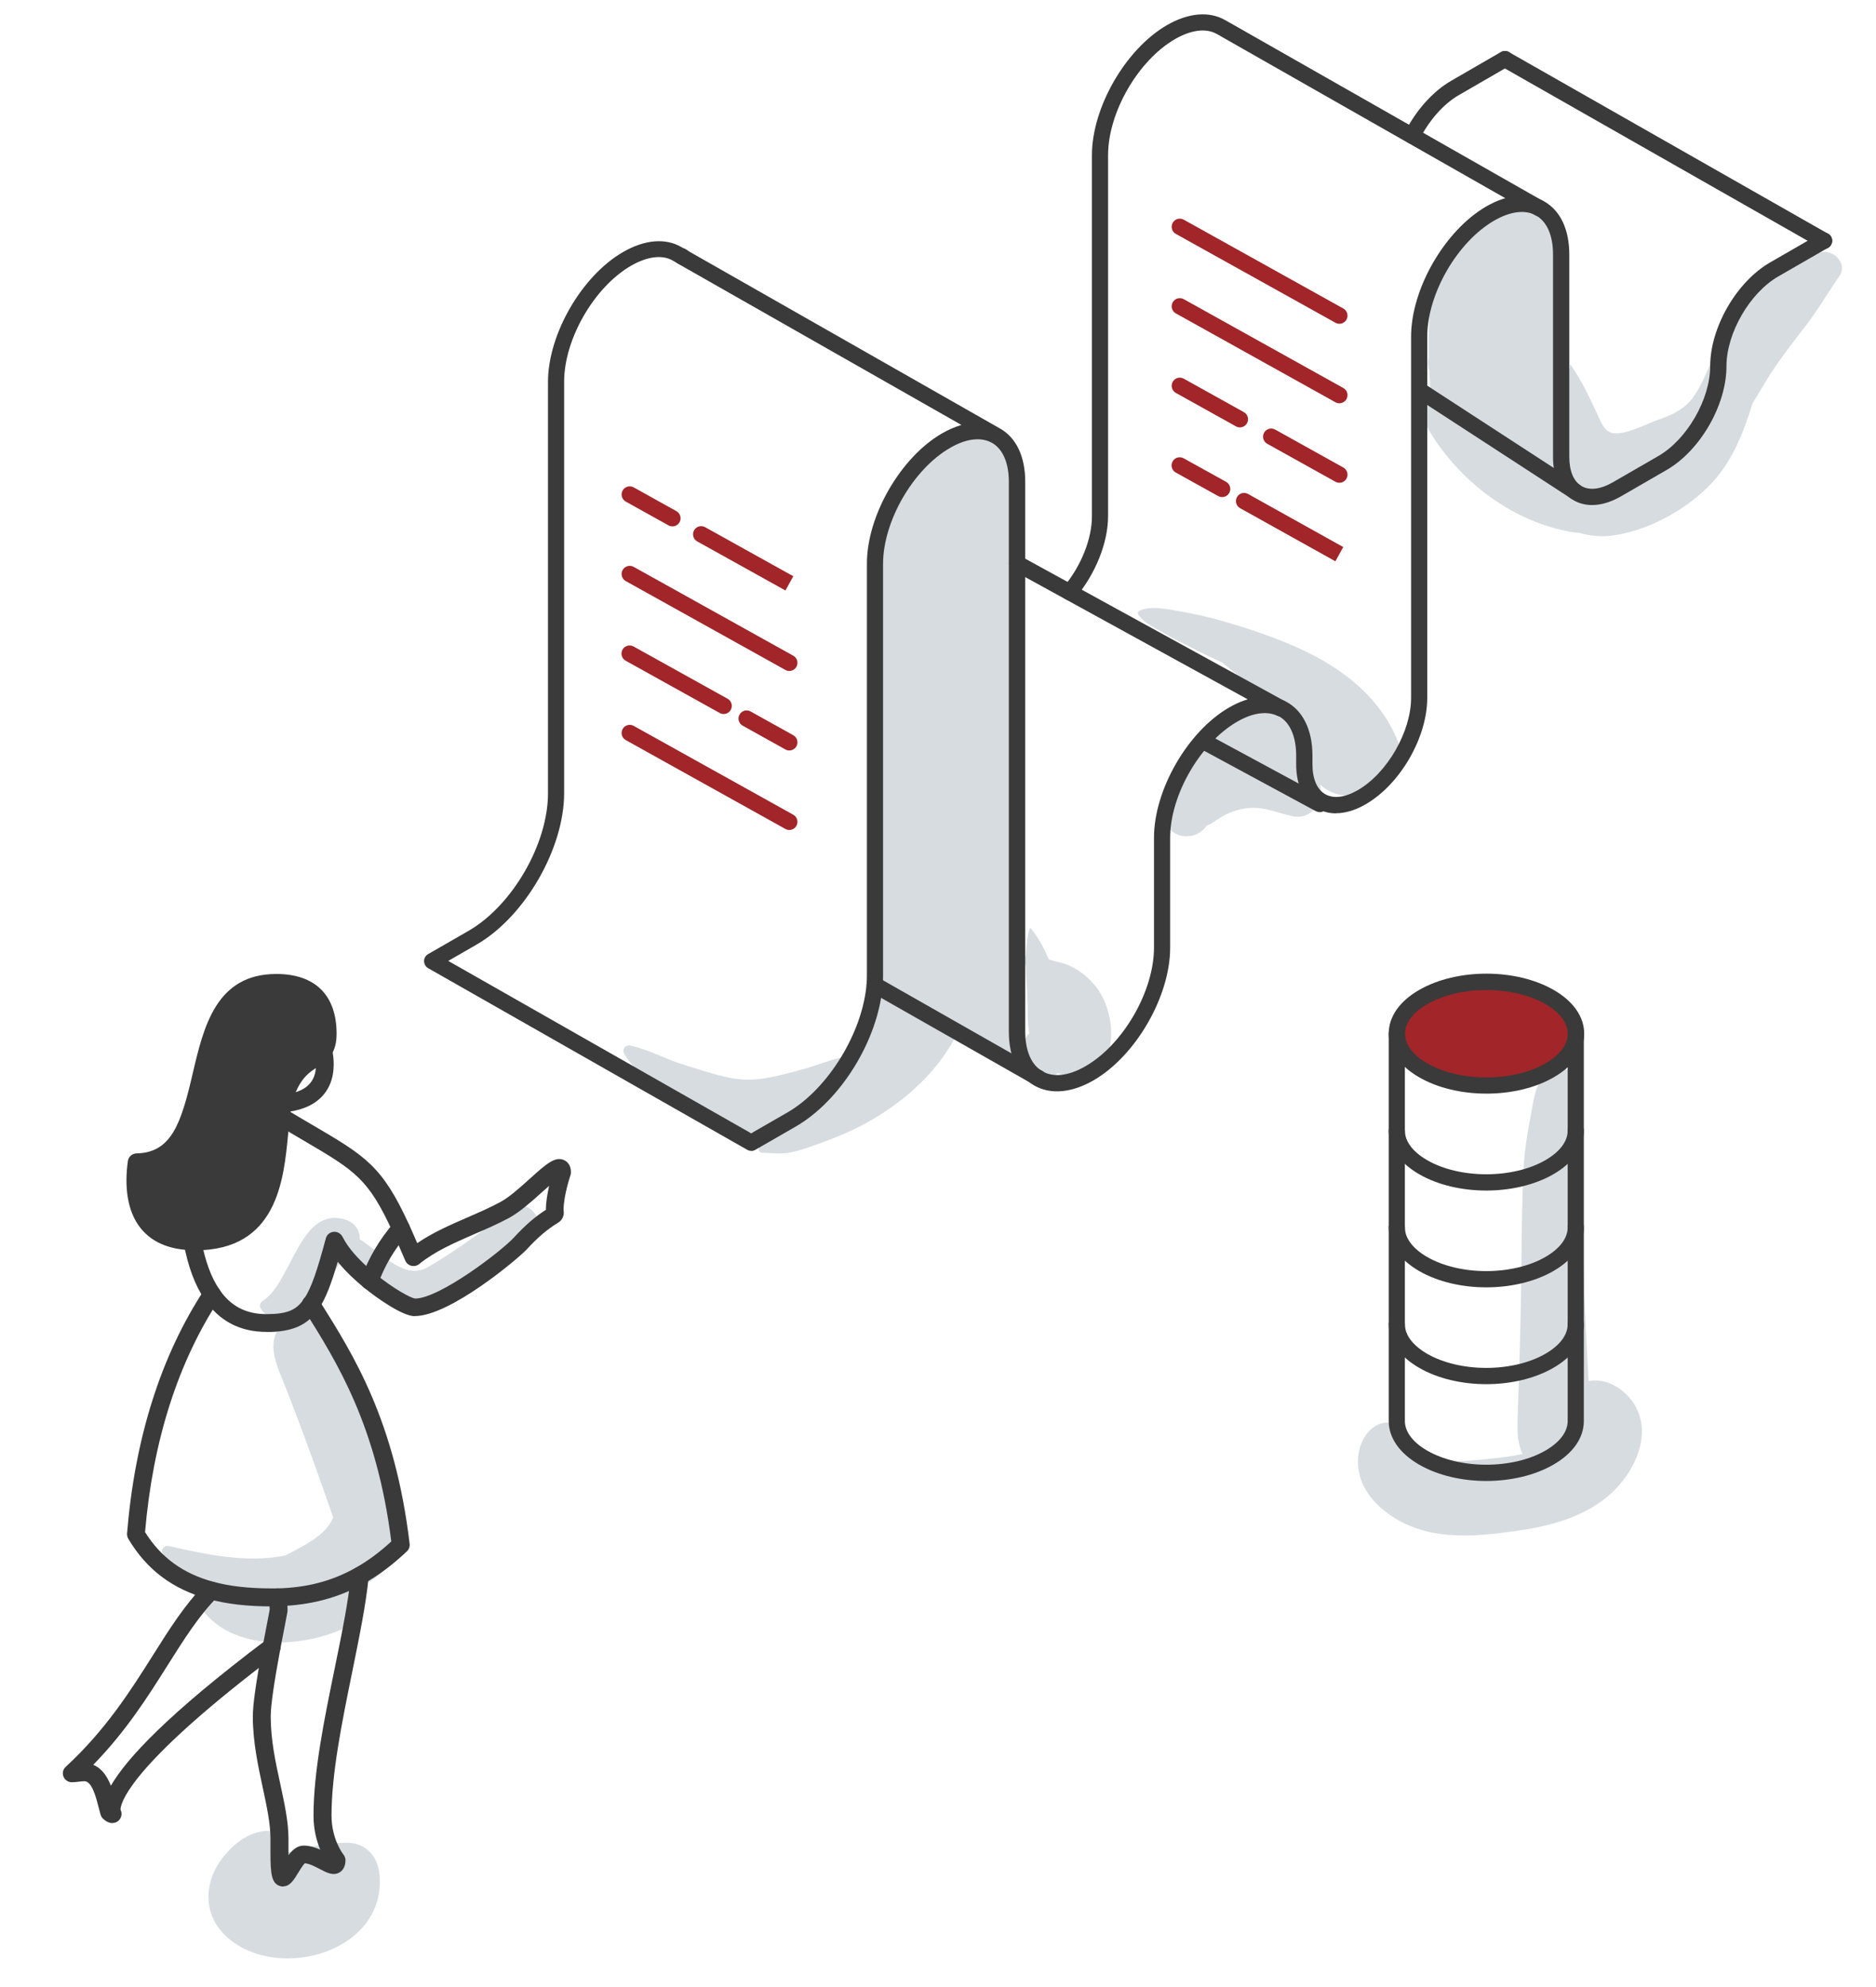 <svg xmlns="http://www.w3.org/2000/svg" id="Layer_1" viewBox="0 0 162.58 172.23"><defs><style>.cls-1{fill:#d7dce0;}.cls-2{fill:#3a3a3a;}.cls-3{fill:#a12529;}</style></defs><path class="cls-1" d="M121.46,65.18c-1.3-4.35-4.92-7.21-8.92-9.01-2.13-.96-4.4-1.72-6.64-2.36-1.19-.34-2.44-.62-3.66-.83-1.06-.18-2.45-.5-3.45-.08-.13.06-.24.21-.14.36.47.72,1.27,1.05,2,1.49.98.59,2.02,1.08,3.04,1.6.74.38,1.49.73,2.24,1.07.12.11.23.21.35.3.64.51,1.28,1.02,1.91,1.54.7.58,1.4,1.16,2.1,1.74-.97-.15-1.98.17-2.79.69-.48.31-.9.89-1.37,1.25-.48.02-.96.23-1.37.54-1.83,1.42-2.97,3.35-3.51,5.51-.19.49-.29,1.02-.29,1.58.01,2.2,2.66,2.46,3.62.97.19-.05.38-.14.57-.28.94-.68,1.94-1.15,3.12-1.24,1.31-.1,2.46.43,3.71.71,1.79.4,2.84-1.46,2.41-2.75,1.02.96,2.55,1.31,3.92.53.42-.23.73-.58.94-.98,1.24.16,2.66-.81,2.2-2.36ZM113.29,64.37c-.03.16-.05.32-.07.47-.08-.6-.22-1.2-.44-1.74.18.15.36.3.54.46.05.04.09.07.14.11-.07.23-.13.46-.17.7Z"></path><path class="cls-1" d="M94.92,85.45c-.63-.8-1.46-1.43-2.39-1.83-.32-.14-.99-.27-1.63-.46-.43-.99-.91-1.95-1.6-2.73-.02-.02-.05,0-.06.01-.21.72-.3,1.51-.33,2.32-.11.32-.17.58,0,.96.02,1.36.16,2.74.15,3.98,0,.64.03,1.27.14,1.88-.06.04-.12.08-.17.15-.55.81.22,2.21.71,2.9.34.48.98.82,1.57.6.14-.06.26-.14.36-.24.06.03.12.06.19.08.64.24,1.19.17,1.64-.09.78.23,1.68.01,2.16-.84,1.14-2,.66-4.94-.73-6.7Z"></path><path class="cls-1" d="M157.49,21.99c-1.03.38-2.1.74-3.14,1.45-1.19.81-2.2,1.87-3.08,3-.96,1.22-1.78,2.48-2.48,3.87-.66,1.31-1.13,2.77-1.96,3.99-.73,1.08-1.81,1.63-3.02,2.04-1.09.37-2.73,1.29-3.89,1.21-.88-.06-1.14-.91-1.49-1.65-.71-1.5-1.36-2.95-2.33-4.3,0-.01-.03-.01-.03,0-.36,1.76-.34,3.49-.36,5.29-.01.91,0,1.76.23,2.55-.15-.17-.29-.33-.44-.5.04-.44,0-.9-.07-1.35-.17-1.26-.32-2.51-.41-3.78-.16-2.23-.21-4.47-.15-6.71.09-3.06.97-8.93-3.61-9.28-1.82-.14-3.11.97-4.07,2.48-2.37,1.04-3.01,3.69-3.23,6.13-.14,1.5-.18,2.99-.14,4.48-.11.39-.11.8.04,1.17.02.49.06.99.09,1.48-.76.63-1.14,1.8-.64,2.78,2.54,4.93,7.55,8.93,13.09,9.8.16.02.31.03.46.03.81.26,1.68.34,2.48.28,3.22-.26,6.95-2.31,9.1-4.69,1.78-1.97,2.67-4.34,3.44-6.79.51-.83.99-1.68,1.52-2.51.92-1.43,1.96-2.77,3-4.11,1.11-1.43,1.98-2.94,3-4.41.84-1.2-.79-2.59-1.9-1.96Z"></path><path class="cls-1" d="M88.16,89.36v-47.63c0-1.97-.69-3.36-1.82-3.99-1.11-.63-2.64-.54-4.33.44-3.4,1.96-6.16,6.74-6.16,10.66v35.65c0,.28-.01.57-.04.86l.37.21c-.16.54-.33,1.07-.51,1.6-.37,1.07-.8,2.1-1.31,3.11-.21.41-.44.82-.66,1.23-1.4.19-2.79.81-4.12,1.17-1.7.45-3.63,1.04-5.4.87-1.6-.15-3.28-.77-4.82-1.23-1.6-.47-3.14-1.36-4.76-1.7-.4-.08-.7.31-.52.67.78,1.52,2.58,2.6,3.95,3.54,1.72,1.18,3.5,2.44,5.53,3.04,1.08.32,2.16.39,3.25.33-.34.38-.61.78-.98,1.2-.17.19-.06.5.21.51.89.02,1.55.15,2.45-.02.82-.16,1.61-.45,2.4-.73,1.67-.6,3.31-1.28,4.84-2.2,3.02-1.8,5.74-4.32,7.29-7.52l7.01,3.99c-1.15-.65-1.86-2.06-1.86-4.08Z"></path><path class="cls-2" d="M28.38,89.58c0,.68-.13,1.11-.36,1.44-.69,1-2.24.92-3.28,3.73-.1.27-.18.57-.24.9-.07.35-.13.73-.17,1.14-.5,4.16-.28,10.79-7.42,10.79-.08,0-.15,0-.23,0-3.06-.07-4.94-1.69-4.94-5.28,0-.52.04-1.04.11-1.56,7.98-.15,3.12-15.56,12.1-15.56,2.8,0,4.44,1.34,4.44,4.4Z"></path><path class="cls-3" d="M134.31,86.42c1.52.87,2.28,2.02,2.28,3.17s-.76,2.29-2.28,3.17c-3.03,1.75-7.94,1.75-10.98,0-1.52-.87-2.28-2.02-2.28-3.17s.76-2.29,2.28-3.17c3.03-1.75,7.94-1.75,10.98,0Z"></path><path class="cls-1" d="M141.8,121.98c-.79-1.48-2.5-2.61-4.13-2.29-.02-.37-.04-.73-.06-1.1-.15-2.85-.29-5.7-.38-8.55-.09-2.8-.2-5.6-.19-8.4,0-1.44-.06-2.87-.09-4.31-.02-1.36.26-2.8-.46-4-.54-.89-1.72-1-2.46-.32-1.03.95-1.13,2.42-1.38,3.74-.28,1.44-.52,2.88-.6,4.35-.16,2.89-.17,5.78-.2,8.67-.03,2.94-.1,5.89-.19,8.83-.05,1.47-.09,2.94-.14,4.41-.04,1.18.02,2.15.43,3-.66.14-1.31.24-1.9.31-1.89.22-3.92.42-5.82.3-.71-.05-1.59-.19-2.12-.73-.47-.48-.4-.76-.39-1.5.01-.46-.34-.9-.78-1.02-1.75-.48-2.97,1.03-3.21,2.65-.3,2.07.82,3.85,2.42,5.05,3.35,2.54,7.48,2.15,11.39,1.59,3.66-.52,7.36-1.68,9.5-4.89,1.12-1.68,1.76-3.89.75-5.78Z"></path><path class="cls-1" d="M44.53,104.74c-2.49,1.7-4.86,3.61-7.49,5.1-1.99,1.12-3.96-1.22-5.86-2.44.02-.71-.37-1.43-1.28-1.71-3.93-1.19-4.6,5.48-7.15,7.07-.2.13-.3.42-.17.63.87,1.35,2.52,1.08,3.7.19.69-.52,1.15-1.28,1.65-1.97.31-.42.61-.85.92-1.27.2-.28.41-.56.61-.85.11-.12.19-.22.24-.29.22-.04.42-.12.59-.23.67.8,1.53,1.52,2.17,2.14,1.18,1.15,2.31,2.28,4.09,2,1.72-.27,3.35-1.68,4.76-2.64,1.67-1.13,3.35-2.29,4.9-3.57,1.21-.99-.38-3.06-1.68-2.17Z"></path><path class="cls-1" d="M32.88,162.42c-.14-1.49-1.13-2.68-2.71-2.71-2.23-.05-4.54.64-6.7,1.26.32-.3.69-.56,1.08-.76.29-.15.37-.63.11-.85-.84-.68-1.4-.85-2.48-.52-1.07.32-1.97,1.07-2.68,1.91-1.88,2.21-2.05,5.25.31,7.25,4.47,3.79,13.71,1.1,13.08-5.56Z"></path><path class="cls-1" d="M33.62,130.73c.14-1.63-.14-3.34-.55-5.04-.79-3.3-1.91-6.99-3.74-9.88-.89-1.41-2.62-2.25-4.2-1.43-1.93.99-1.57,2.89-.9,4.56,1.42,3.51,2.72,7.06,3.97,10.63.22.64.45,1.28.67,1.93-.07.19-.16.38-.28.56-.68,1.03-1.88,1.69-2.93,2.26-.31.17-.62.33-.94.48-.14.03-.28.05-.41.08-3.16.55-6.61-.19-9.69-.9-.37-.08-.75.32-.52.68.84,1.27,1.91,2.25,3.12,2.97-.06,0-.11,0-.17-.01-.21-.01-.42.24-.33.44,2.11,5.21,9.27,5.01,13.51,2.86,1.44-.73,1.43-2.22.7-3.25.19-.09.37-.18.55-.27,1.53-.82,2.79-2.01,2.76-3.87-.01-.91-.28-1.85-.62-2.78Z"></path><path class="cls-2" d="M128.82,94.78c-2.1,0-4.2-.47-5.84-1.42-1.69-.98-2.63-2.32-2.63-3.78s.93-2.8,2.63-3.78c3.27-1.89,8.4-1.89,11.68,0,1.69.98,2.63,2.32,2.63,3.78s-.93,2.8-2.63,3.78c-1.64.95-3.74,1.42-5.84,1.42ZM128.82,85.8c-1.86,0-3.72.41-5.14,1.23-1.24.72-1.92,1.63-1.92,2.56s.68,1.84,1.92,2.56c2.83,1.64,7.44,1.64,10.27,0,1.24-.72,1.92-1.63,1.92-2.56s-.68-1.84-1.92-2.56c-1.42-.82-3.28-1.23-5.14-1.23Z"></path><path class="cls-2" d="M128.82,128.35c-2.1,0-4.2-.47-5.84-1.42-1.69-.98-2.63-2.32-2.63-3.78v-33.57c0-.39.31-.7.7-.7s.7.31.7.7v33.57c0,.93.68,1.84,1.92,2.56,2.83,1.64,7.44,1.64,10.27,0,1.24-.72,1.92-1.62,1.92-2.56v-33.57c0-.39.31-.7.7-.7s.7.31.7.7v33.57c0,1.46-.93,2.8-2.63,3.78-1.64.95-3.74,1.42-5.84,1.42Z"></path><path class="cls-2" d="M128.82,103.18c-2.1,0-4.2-.47-5.84-1.42-1.69-.98-2.63-2.32-2.63-3.78,0-.39.31-.7.7-.7s.7.31.7.7c0,.93.68,1.84,1.92,2.56,2.83,1.64,7.44,1.64,10.27,0,1.24-.72,1.92-1.62,1.92-2.56,0-.39.31-.7.7-.7s.7.31.7.7c0,1.46-.93,2.8-2.63,3.78-1.64.95-3.74,1.42-5.84,1.42Z"></path><path class="cls-2" d="M128.82,111.57c-2.1,0-4.2-.47-5.84-1.42-1.69-.98-2.63-2.32-2.63-3.78,0-.39.31-.7.7-.7s.7.31.7.7c0,.93.68,1.84,1.92,2.56,2.83,1.64,7.44,1.64,10.27,0,1.24-.72,1.92-1.62,1.92-2.56,0-.39.31-.7.7-.7s.7.31.7.7c0,1.46-.93,2.8-2.63,3.78-1.64.95-3.74,1.42-5.84,1.42Z"></path><path class="cls-2" d="M128.82,119.96c-2.1,0-4.2-.47-5.84-1.42-1.69-.98-2.63-2.32-2.63-3.78,0-.39.31-.7.7-.7s.7.31.7.7c0,.93.68,1.84,1.92,2.56,2.83,1.64,7.44,1.64,10.27,0,1.24-.72,1.92-1.62,1.92-2.56,0-.39.31-.7.7-.7s.7.31.7.7c0,1.46-.93,2.8-2.63,3.78-1.64.95-3.74,1.42-5.84,1.42Z"></path><path class="cls-2" d="M59.13,22.95c-.12,0-.23-.03-.34-.09l-.05-.03c-.34-.19-.46-.62-.27-.96.19-.34.62-.46.96-.27l.05.03c.34.19.46.62.27.96-.13.23-.37.36-.61.36Z"></path><path class="cls-2" d="M65.11,99.74c-.12,0-.24-.03-.35-.09l-27.65-15.74c-.22-.12-.35-.36-.36-.61,0-.25.13-.49.35-.61l3.51-2.02c3.79-2.19,6.88-7.53,6.88-11.91v-35.65c0-4.14,2.92-9.2,6.51-11.27,1.86-1.07,3.65-1.23,5.03-.44l.12.07s.03.01.06.03l.09.05s0,0,.01,0l.06.04s.02.01.03.02c0,0,.02.01.03.02.03.02.03.02.04.02l27.2,15.49c1.41.8,2.18,2.44,2.18,4.61v47.63c0,1.69.53,2.92,1.5,3.47.96.55,2.28.39,3.73-.45,3.27-1.89,5.93-6.5,5.93-10.28v-9.53c0-4.14,2.92-9.2,6.5-11.27,1.73-1,3.43-1.21,4.78-.57.35.17.5.58.34.94-.16.35-.58.5-.94.34-.92-.43-2.16-.25-3.48.52-3.2,1.85-5.8,6.36-5.8,10.05v9.53c0,4.23-2.98,9.38-6.64,11.5-1.9,1.09-3.72,1.25-5.13.45-1.43-.81-2.21-2.48-2.21-4.69v-47.63c0-1.64-.52-2.85-1.46-3.38-.94-.53-2.23-.38-3.64.44-3.2,1.85-5.8,6.36-5.8,10.05v35.65c0,.32-.01.63-.04.92-.39,4.7-3.63,9.95-7.54,12.2l-3.51,2.02c-.11.06-.23.09-.35.09ZM38.87,83.29l26.23,14.93,3.16-1.82c3.49-2.02,6.49-6.89,6.84-11.11.02-.26.03-.53.03-.81v-35.65c0-4.14,2.92-9.2,6.51-11.27.57-.33,1.14-.57,1.68-.73l-24.55-13.97s-.05-.03-.06-.04c-.02,0-.03-.02-.05-.03l-.05-.03s-.09-.05-.12-.07l-.05-.03c-.12-.07-.14-.08-.14-.08-.91-.52-2.2-.36-3.61.45-3.2,1.85-5.8,6.36-5.8,10.05v35.65c0,4.82-3.4,10.71-7.58,13.13l-2.45,1.41ZM59.16,21.46h0,0Z"></path><path class="cls-2" d="M115.79,70.49c-.6,0-1.15-.14-1.65-.43-1.17-.67-1.81-2.03-1.81-3.83v-.75c0-1.71-.58-2.97-1.6-3.46-.35-.17-.5-.59-.33-.94.17-.35.59-.5.94-.33,1.52.73,2.4,2.45,2.4,4.72v.75c0,1.27.39,2.2,1.11,2.61.71.41,1.71.29,2.82-.35,2.55-1.47,4.62-5.07,4.62-8.01v-31.3c0-4.14,2.92-9.19,6.5-11.27,1.87-1.08,3.65-1.23,5.04-.44,1.4.8,2.17,2.43,2.17,4.6v17.54c0,1.23.38,2.13,1.07,2.53.69.4,1.65.28,2.72-.34l3.93-2.27c2.48-1.43,4.49-4.92,4.49-7.78,0-3.36,2.28-7.32,5.2-9l4.32-2.49c.34-.19.77-.08.96.26.19.34.08.77-.26.96l-4.32,2.49c-2.48,1.43-4.49,4.92-4.49,7.78,0,3.37-2.28,7.32-5.2,9l-3.93,2.27c-1.52.88-2.99,1-4.13.34-1.14-.66-1.77-1.99-1.77-3.75v-17.54c0-1.64-.52-2.84-1.46-3.38-.93-.53-2.22-.38-3.64.44-3.2,1.85-5.8,6.36-5.8,10.05v31.3c0,3.45-2.34,7.5-5.33,9.23-.89.52-1.77.78-2.58.78Z"></path><path class="cls-2" d="M90.01,94.14c-.12,0-.24-.03-.35-.09l-14.2-8.08c-.34-.19-.46-.62-.26-.96s.62-.46.96-.26l14.2,8.08c.34.19.46.62.26.96-.13.23-.37.36-.61.36Z"></path><path class="cls-2" d="M122.39,12.48c-.11,0-.22-.03-.32-.08-.35-.18-.48-.6-.31-.95.98-1.93,2.44-3.54,3.99-4.44l4.32-2.5c.34-.2.77-.08.96.26s.08.77-.26.96l-4.32,2.5c-1.33.76-2.58,2.17-3.44,3.86-.12.24-.37.38-.63.38Z"></path><path class="cls-2" d="M158.08,21.57c-.12,0-.24-.03-.35-.09l-27.65-15.74c-.34-.19-.46-.62-.26-.96.19-.34.62-.46.96-.26l27.65,15.74c.34.19.46.62.26.96-.13.23-.37.36-.61.36Z"></path><path class="cls-2" d="M92.71,52.03c-.16,0-.32-.05-.45-.16-.3-.25-.34-.69-.09-.99,1.52-1.82,2.46-4.17,2.46-6.13V13.45c0-4.14,2.92-9.2,6.5-11.27,1.86-1.07,3.65-1.23,5.04-.44l.09.05s.05.03.07.04c.03.01.04.02.05.03.02,0,.02.01.04.02.02.01.05.03.07.04,0,0,.05.03.05.03.03.02.05.03.07.04.02,0,.03.01.04.02l27.16,15.46c.34.19.46.62.26.96-.19.34-.62.45-.96.26l-27.14-15.45s-.02-.01-.03-.02c-.01,0-.02-.01-.03-.02h-.02s-.03-.02-.04-.03c0,0-.1-.06-.1-.06-.01,0-.04-.02-.05-.03-.01,0-.02-.01-.03-.02l-.06-.03s-.01,0-.02-.01c-.01,0-.02-.01-.02-.01l-.11-.06c-.93-.53-2.22-.37-3.63.44-3.2,1.85-5.8,6.36-5.8,10.05v31.29c0,2.28-1.07,4.97-2.79,7.03-.14.17-.34.25-.54.25Z"></path><path class="cls-2" d="M111.03,62.09c-.1,0-.21-.02-.31-.07h-.02s-22.88-12.57-22.88-12.57c-.34-.19-.46-.61-.28-.95.19-.34.61-.46.95-.28l22.86,12.55c.34.18.47.61.3.95-.13.24-.37.38-.62.38Z"></path><path class="cls-3" d="M58.27,45.62c-.12,0-.23-.03-.34-.09-2.11-1.17-3.7-2.06-3.7-2.06-.34-.19-.46-.62-.27-.96.19-.34.62-.46.96-.27,0,0,1.59.89,3.7,2.06.34.19.46.62.27.96-.13.23-.37.36-.61.36Z"></path><path class="cls-3" d="M68.06,51.17s-3.96-2.2-7.64-4.25c-.34-.19-.46-.62-.27-.96.19-.34.62-.46.96-.27,3.68,2.05,7.64,4.25,7.64,4.25l-.68,1.23Z"></path><path class="cls-3" d="M68.4,58.15c-.12,0-.23-.03-.34-.09l-13.83-7.7c-.34-.19-.46-.62-.27-.96.19-.34.62-.46.96-.27l13.83,7.7c.34.19.46.62.27.96-.13.23-.37.36-.62.36Z"></path><path class="cls-3" d="M62.71,61.88c-.12,0-.23-.03-.34-.09-3.81-2.12-8.15-4.53-8.15-4.53-.34-.19-.46-.62-.27-.96.19-.34.62-.46.96-.27,0,0,4.33,2.41,8.15,4.53.34.19.46.62.27.96-.13.23-.37.36-.61.36Z"></path><path class="cls-3" d="M68.4,65.04c-.12,0-.23-.03-.34-.09,0,0-1.59-.89-3.7-2.06-.34-.19-.46-.62-.27-.96.19-.34.62-.46.96-.27,2.11,1.17,3.7,2.06,3.7,2.06.34.19.46.62.27.96-.13.23-.37.36-.61.36Z"></path><path class="cls-3" d="M68.4,71.93c-.12,0-.23-.03-.34-.09l-13.83-7.7c-.34-.19-.46-.62-.27-.96.19-.34.62-.46.96-.27l13.83,7.7c.34.19.46.62.27.96-.13.23-.37.36-.62.36Z"></path><path class="cls-3" d="M116.07,28.06c-.12,0-.23-.03-.34-.09l-13.83-7.7c-.34-.19-.46-.62-.27-.96.19-.34.62-.46.96-.27l13.83,7.7c.34.19.46.62.27.96-.13.23-.37.36-.62.36Z"></path><path class="cls-3" d="M116.07,34.95c-.12,0-.23-.03-.34-.09l-13.83-7.7c-.34-.19-.46-.62-.27-.96.19-.34.62-.46.96-.27l13.83,7.7c.34.19.46.62.27.96-.13.23-.37.36-.62.36Z"></path><path class="cls-3" d="M107.45,37.04c-.12,0-.23-.03-.34-.09l-5.21-2.9c-.34-.19-.46-.62-.27-.96.19-.34.62-.46.96-.27l5.21,2.9c.34.19.46.62.27.96-.13.23-.37.36-.62.36Z"></path><path class="cls-3" d="M116.07,41.84c-.12,0-.23-.03-.34-.09l-5.91-3.29c-.34-.19-.46-.62-.27-.96.19-.34.62-.46.96-.27l5.91,3.29c.34.19.46.62.27.96-.13.23-.37.36-.61.36Z"></path><path class="cls-3" d="M105.91,43.08c-.12,0-.23-.03-.34-.09l-3.68-2.04c-.34-.19-.46-.62-.27-.96.19-.34.62-.46.96-.27l3.68,2.04c.34.19.46.62.27.96-.13.23-.37.36-.62.36Z"></path><path class="cls-3" d="M115.72,48.64s-4.41-2.46-8.25-4.6c-.34-.19-.46-.62-.27-.96.19-.34.62-.46.96-.27,3.84,2.14,8.25,4.6,8.25,4.6l-.68,1.23Z"></path><path class="cls-2" d="M16.9,108.35c-.09,0-.18,0-.26,0-3.66-.09-5.68-2.24-5.68-6.06,0-.52.04-1.07.12-1.66.05-.38.37-.66.75-.67,3.05-.06,3.87-2.64,4.86-6.88.95-4.07,2.02-8.67,7.26-8.67,3.36,0,5.22,1.84,5.22,5.18,0,.79-.16,1.39-.5,1.88-.32.46-.74.73-1.15,1-.71.46-1.44.93-2.04,2.56-.08.22-.15.47-.21.78-.06.31-.12.66-.16,1.08-.05.44-.1.9-.14,1.39-.38,4.02-.96,10.08-8.05,10.08ZM12.53,101.45c-.02.29-.04.56-.04.83,0,2.97,1.37,4.44,4.19,4.51.01,0,.03,0,.04,0,.06,0,.11,0,.17,0,5.68,0,6.12-4.61,6.51-8.68.05-.5.09-.97.15-1.42.05-.46.11-.85.18-1.2.08-.38.17-.72.27-1.01.78-2.11,1.86-2.81,2.65-3.32.32-.21.58-.37.72-.59.09-.14.22-.39.22-1,0-2.48-1.17-3.63-3.67-3.63-4.01,0-4.82,3.47-5.75,7.48-.83,3.55-1.76,7.54-5.65,8.03Z"></path><path class="cls-2" d="M24.49,96.42c-.4,0-.74-.31-.77-.72-.03-.43.29-.8.71-.83,2.95-.22,2.95-2.03,2.95-2.63,0-.3-.05-.68-.13-1.07-.09-.42.18-.83.59-.92.42-.09.83.18.92.59.11.5.16.98.16,1.39,0,2.45-1.6,3.97-4.39,4.17-.02,0-.04,0-.06,0Z"></path><path class="cls-2" d="M35.95,114.07c-1.08,0-3.34-1.61-4.38-2.46-.7-.57-1.59-1.37-2.3-2.26-.57,1.94-1.04,3.19-1.66,4.1-.24.35-.72.44-1.07.2-.35-.24-.44-.72-.2-1.07.66-.96,1.16-2.52,1.9-5.26.08-.3.34-.53.65-.56.31-.04.62.12.77.39.07.12.14.24.21.37l.05.09c.5.83,1.43,1.83,2.63,2.81,1.65,1.34,3.08,2.08,3.42,2.12,2.1,0,7.42-4.05,8.57-5.29.95-1.04,1.86-1.83,2.77-2.4,0-.69.14-1.44.28-2.08-.22.19-.44.39-.63.56-.9.81-1.93,1.73-2.84,2.22-.98.53-2,.97-3,1.4-1.76.77-3.43,1.49-4.79,2.6-.19.15-.44.21-.68.15-.24-.06-.43-.22-.53-.45-.44-1.03-.78-1.82-1.08-2.47-2.14-4.65-3.22-5.29-7.77-7.96-.69-.4-1.45-.85-2.29-1.36-.37-.22-.48-.69-.27-1.06.22-.37.69-.49,1.06-.27.84.51,1.6.95,2.28,1.35,4.65,2.73,6.06,3.55,8.4,8.65.21.46.44.98.71,1.61,1.34-.92,2.86-1.58,4.33-2.22.96-.42,1.96-.85,2.88-1.35.75-.4,1.7-1.25,2.54-2.01,1.41-1.27,2.19-1.97,2.97-1.62.22.1.6.37.6,1.05,0,.09-.01.17-.04.25,0,.02-.59,1.73-.6,3.01.01.09.02.16.02.23,0,.39-.19.72-.53.91-.85.51-1.73,1.25-2.67,2.28-.73.79-6.66,5.79-9.72,5.79ZM47.56,104.67s0,0,0,0c0,0,0,0,0,0Z"></path><path class="cls-2" d="M23.09,115.43c-2.3,0-4.1-.95-5.36-2.82-.83-1.22-1.43-2.82-1.82-4.9-.08-.42.2-.82.62-.9.42-.08.82.2.9.62.35,1.87.87,3.28,1.58,4.32.97,1.44,2.3,2.14,4.08,2.14s2.58-.34,3.24-1.3c.24-.35.72-.44,1.07-.2.35.24.44.72.2,1.07-.96,1.4-2.27,1.98-4.51,1.98Z"></path><path class="cls-2" d="M32.05,111.79c-.09,0-.17-.01-.26-.05-.4-.14-.61-.59-.47-.99.62-1.74,1.58-3.36,2.84-4.81.28-.32.77-.35,1.09-.07.32.28.35.77.07,1.09-1.14,1.3-2,2.75-2.55,4.31-.11.32-.41.51-.73.51Z"></path><path class="cls-2" d="M23.54,139.22c-2.09,0-3.87-.2-5.43-.63-3.11-.83-5.4-2.54-6.99-5.23-.08-.14-.12-.3-.11-.46.68-8.29,2.94-15.41,6.71-21.15.23-.36.71-.46,1.07-.22.36.23.46.71.22,1.07-3.59,5.47-5.76,12.26-6.44,20.18,1.37,2.2,3.31,3.61,5.93,4.31,1.43.39,3.08.57,5.03.57.17,0,.34,0,.5,0,2.55-.06,4.75-.64,6.74-1.76,1.07-.59,2.1-1.35,3.14-2.31-1.26-10.05-4.71-15.53-7.48-19.95l-.14-.22c-.08-.12-.12-.27-.12-.41,0-.43.35-.77.77-.77.29,0,.55.16.68.4l.12.18c2.89,4.6,6.5,10.33,7.76,20.98.03.24-.06.48-.24.65-1.24,1.17-2.46,2.09-3.74,2.8-2.22,1.24-4.65,1.88-7.45,1.95-.18,0-.36,0-.55,0Z"></path><path class="cls-2" d="M24.55,163.5c-.08,0-.17-.01-.26-.04-.76-.21-.85-1.07-.85-2.85,0-.21,0-.43,0-.64,0-.21,0-.41,0-.62,0-1.32-.33-2.83-.67-4.42-.4-1.87-.86-3.98-.86-6.18,0-1.02.28-2.98.87-6.16.14-.73.27-1.39.37-1.93.1-.52.2-1.01.22-1.16,0-.23-.04-.59-.08-.99-.04-.42.26-.81.69-.85.42-.04.81.26.85.69.05.49.09.89.09,1.2,0,.12-.02.22-.25,1.41-.1.53-.23,1.19-.37,1.91-.56,3-.84,4.97-.84,5.88,0,2.04.42,3.98.83,5.86.36,1.68.71,3.26.71,4.75,0,.22,0,.43,0,.64,0,.2,0,.41,0,.61,0,.06,0,.12,0,.17.35-.46.76-.83,1.32-.83.52,0,1,.16,1.43.35-.3-.73-.58-1.73-.58-2.94,0-3.81.93-8.35,1.83-12.74.61-2.98,1.19-5.8,1.41-8.12.04-.42.42-.74.84-.7.43.04.74.42.7.84-.23,2.41-.82,5.26-1.43,8.28-.88,4.31-1.79,8.77-1.79,12.43,0,2.07,1.02,3.36,1.03,3.37.11.14.18.31.18.49,0,.62-.28.92-.51,1.06-.55.33-1.13.02-1.7-.28-.4-.21-.89-.47-1.31-.51-.17.15-.45.62-.6.86-.34.56-.69,1.14-1.26,1.14ZM23.38,139.55h0,0ZM23.38,139.55h0s0,0,0,0Z"></path><path class="cls-2" d="M9.75,158c-.27,0-.54-.12-.81-.37-.1-.09-.18-.22-.22-.35-.05-.17-.1-.38-.16-.6-.22-.86-.58-2.31-1.24-2.31-.14,0-.3.02-.47.04-.2.02-.41.05-.63.05-.32,0-.6-.2-.72-.49-.12-.3-.04-.63.2-.85,3.47-3.2,5.63-6.62,7.53-9.63,1.45-2.3,2.81-4.47,4.54-6.19.3-.3.79-.3,1.09,0,.3.3.3.79,0,1.09-1.6,1.6-2.86,3.6-4.32,5.91-1.7,2.7-3.6,5.72-6.46,8.65.76.3,1.22,1.03,1.53,1.81,1.34-2.33,4.93-6.21,13.48-12.65.31-.24.76-.21,1.03.08.29.31.28.8-.03,1.09-.02.02-.05.04-.07.06-12.16,9.17-13.46,12.57-13.57,13.39,0,0,0,.07,0,.08,0,.01,0,.05,0,.05.11.21.11.47,0,.69-.13.27-.4.44-.7.44ZM10.36,156.75s0,0,0,0c0,0,0,0,0,0ZM10.36,156.75s0,0,0,0c0,0,0,0,0,0ZM10.36,156.75s0,0,0,0c0,0,0,0,0,0ZM10.36,156.75s0,0,0,0c0,0,0,0,0,0Z"></path><path class="cls-2" d="M136.51,43.3c-.13,0-.26-.04-.38-.11l-13.42-8.73c-.33-.21-.42-.65-.21-.97.21-.33.65-.42.97-.21l13.42,8.73c.33.21.42.65.21.97-.13.21-.36.32-.59.32Z"></path><path class="cls-2" d="M114.36,70.38c-.11,0-.23-.03-.33-.08l-9.73-5.26c-.34-.18-.47-.61-.28-.95.18-.34.61-.47.95-.28l9.73,5.26c.34.18.47.61.28.95-.13.24-.37.37-.62.37Z"></path></svg>